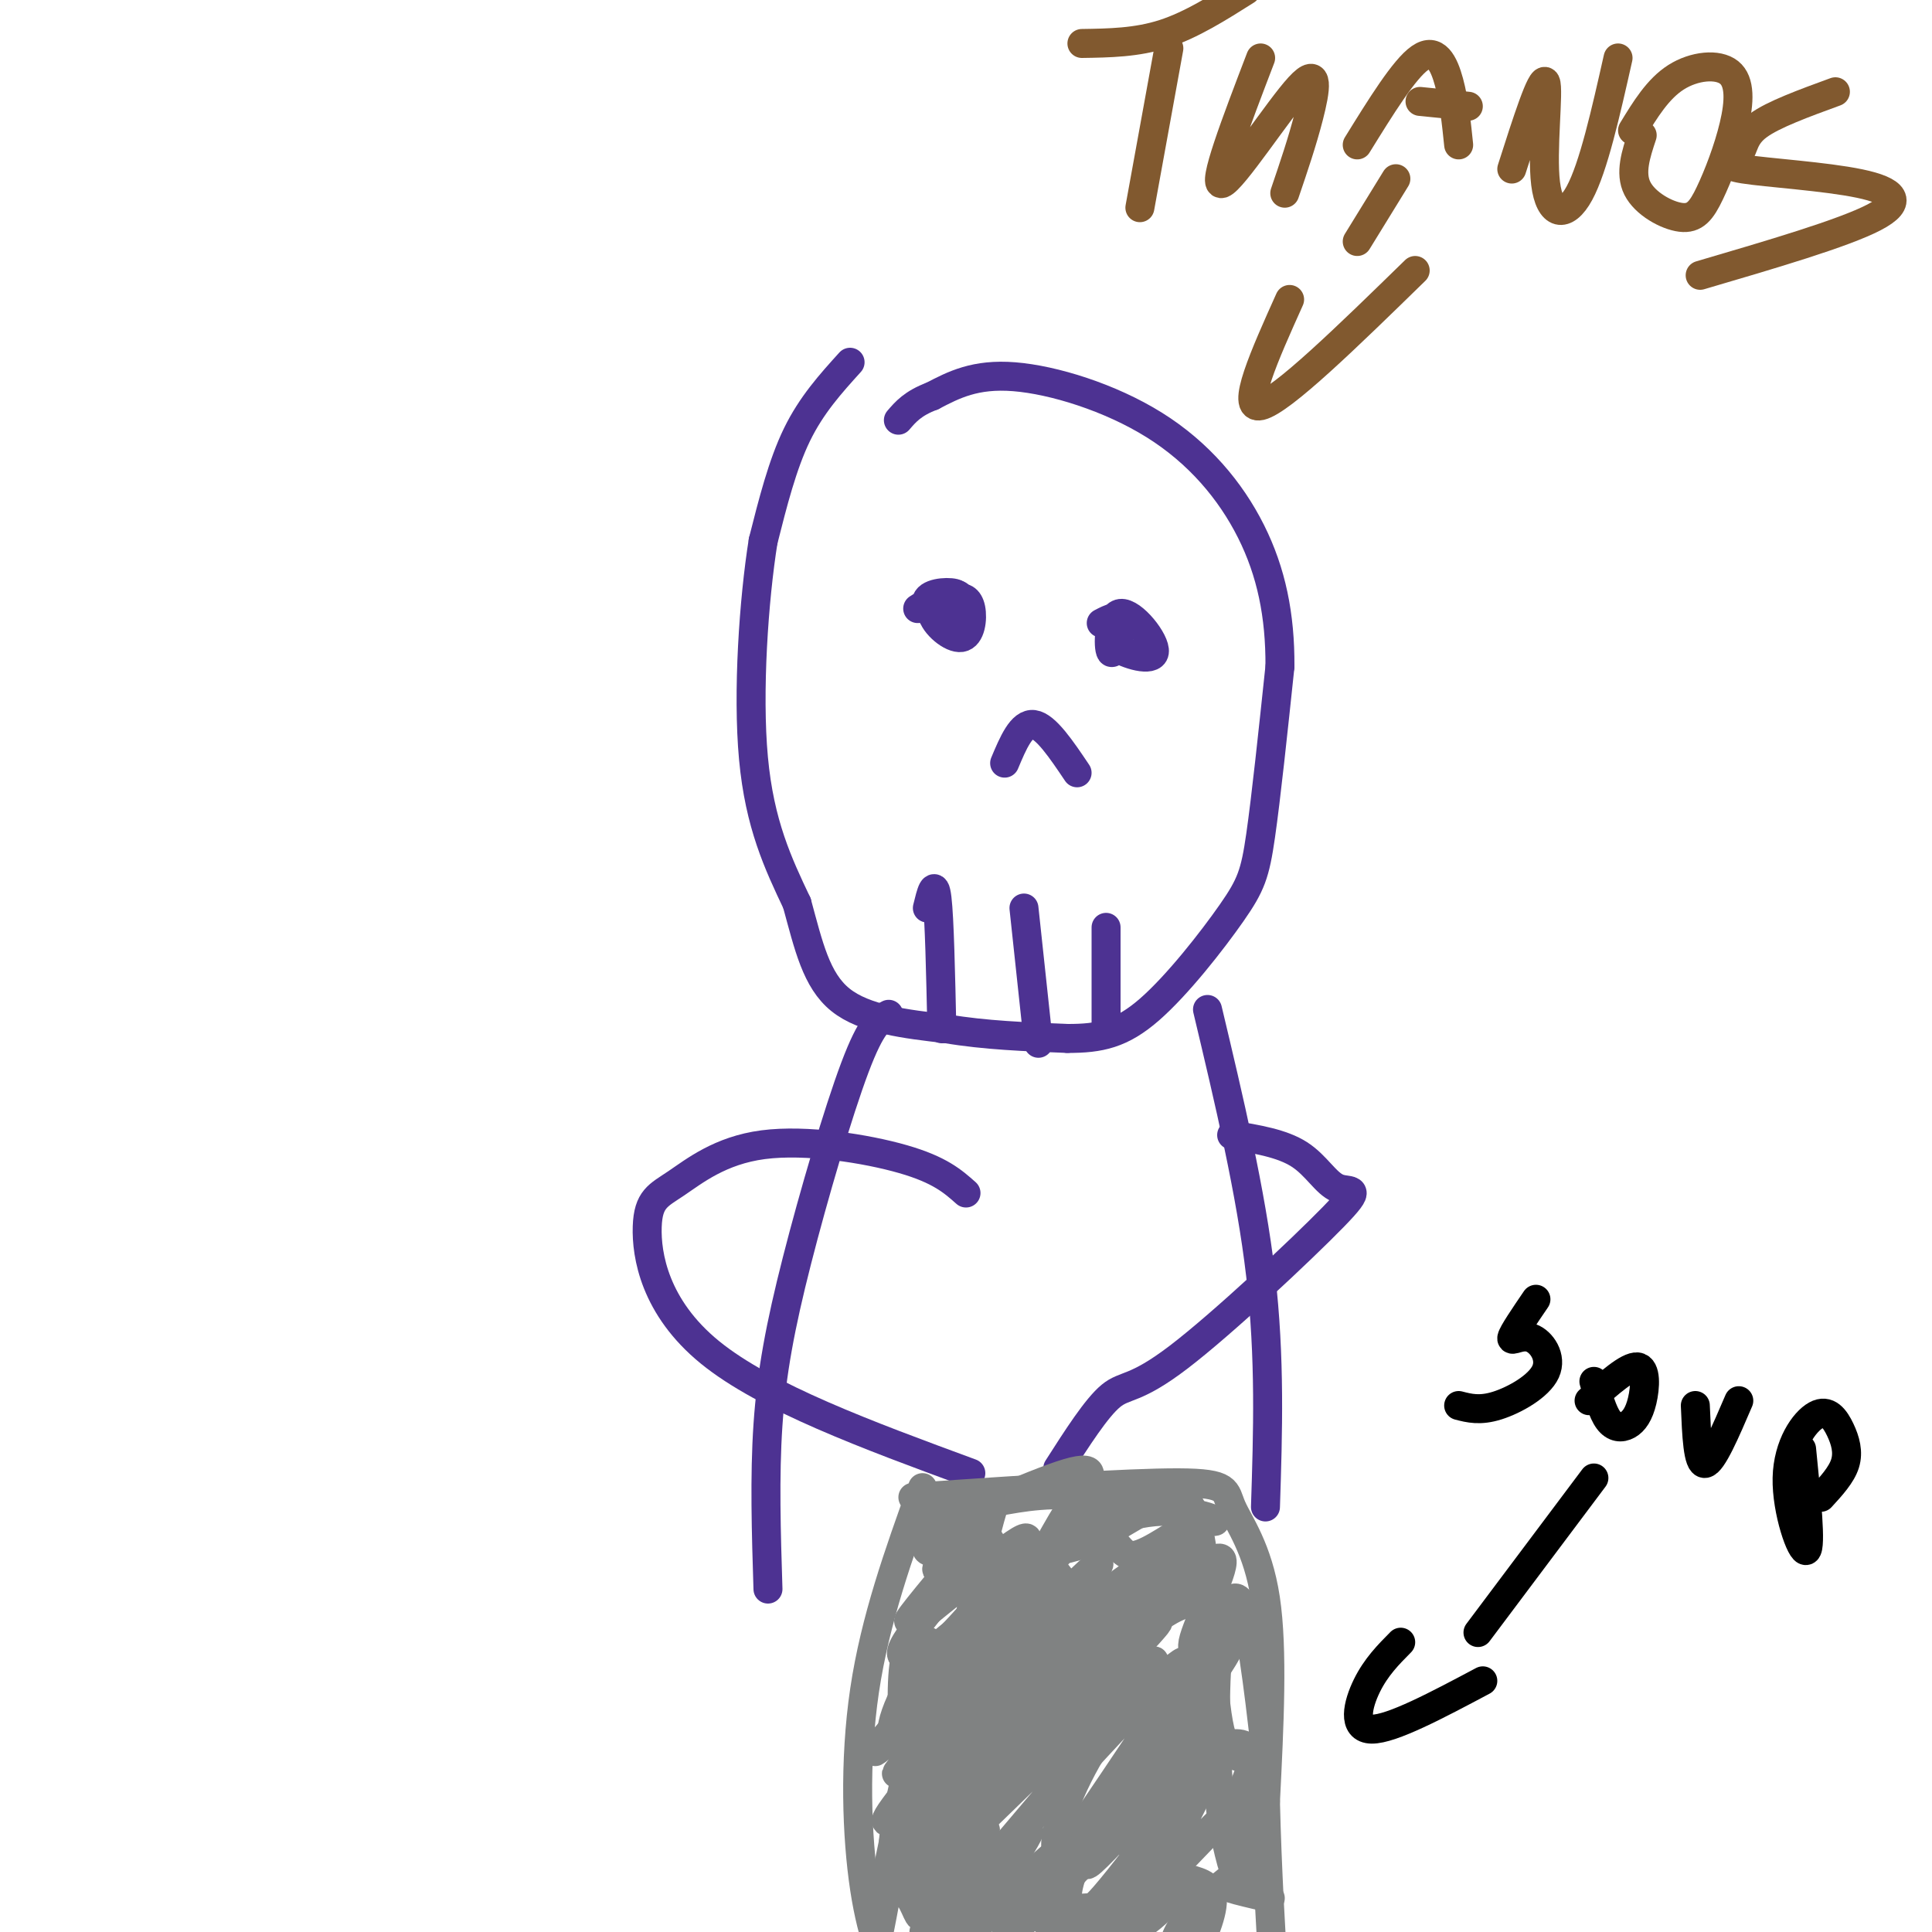 <svg viewBox='0 0 400 400' version='1.1' xmlns='http://www.w3.org/2000/svg' xmlns:xlink='http://www.w3.org/1999/xlink'><g fill='none' stroke='#4d3292' stroke-width='6' stroke-linecap='round' stroke-linejoin='round'><path d='M176,75c-4.000,4.417 -8.000,8.833 -11,15c-3.000,6.167 -5.000,14.083 -7,22'/><path d='M158,112c-1.933,12.089 -3.267,31.311 -2,45c1.267,13.689 5.133,21.844 9,30'/><path d='M165,187c2.422,8.844 3.978,15.956 9,20c5.022,4.044 13.511,5.022 22,6'/><path d='M196,213c7.833,1.333 16.417,1.667 25,2'/><path d='M221,215c6.770,0.019 11.196,-0.933 17,-6c5.804,-5.067 12.986,-14.249 17,-20c4.014,-5.751 4.861,-8.072 6,-16c1.139,-7.928 2.569,-21.464 4,-35'/><path d='M265,138c0.064,-10.595 -1.777,-19.582 -6,-28c-4.223,-8.418 -10.829,-16.266 -20,-22c-9.171,-5.734 -20.906,-9.352 -29,-10c-8.094,-0.648 -12.547,1.676 -17,4'/><path d='M193,82c-4.000,1.500 -5.500,3.250 -7,5'/><path d='M192,188c0.750,-3.083 1.500,-6.167 2,-2c0.500,4.167 0.750,15.583 1,27'/><path d='M212,188c0.000,0.000 3.000,28.000 3,28'/><path d='M229,192c0.000,0.000 0.000,21.000 0,21'/><path d='M190,126c3.040,-1.943 6.080,-3.885 7,-3c0.920,0.885 -0.279,4.598 -2,5c-1.721,0.402 -3.963,-2.507 -3,-4c0.963,-1.493 5.132,-1.569 6,-1c0.868,0.569 -1.566,1.785 -4,3'/><path d='M194,126c-0.500,0.167 0.250,-0.917 1,-2'/><path d='M228,129c1.904,-0.988 3.808,-1.975 4,0c0.192,1.975 -1.327,6.913 -2,6c-0.673,-0.913 -0.500,-7.678 2,-8c2.500,-0.322 7.327,5.798 7,8c-0.327,2.202 -5.808,0.486 -8,-1c-2.192,-1.486 -1.096,-2.743 0,-4'/><path d='M194,128c1.346,-1.704 2.692,-3.408 4,-4c1.308,-0.592 2.577,-0.073 3,2c0.423,2.073 0.000,5.700 -2,6c-2.000,0.300 -5.577,-2.727 -6,-5c-0.423,-2.273 2.308,-3.792 4,-4c1.692,-0.208 2.346,0.896 3,2'/><path d='M200,125c-0.778,0.533 -4.222,0.867 -5,1c-0.778,0.133 1.111,0.067 3,0'/><path d='M208,158c1.750,-4.167 3.500,-8.333 6,-8c2.500,0.333 5.750,5.167 9,10'/><path d='M184,210c-1.780,0.935 -3.560,1.869 -7,11c-3.440,9.131 -8.542,26.458 -12,40c-3.458,13.542 -5.274,23.298 -6,34c-0.726,10.702 -0.363,22.351 0,34'/><path d='M250,209c4.500,18.917 9.000,37.833 11,55c2.000,17.167 1.500,32.583 1,48'/><path d='M255,235c5.215,0.855 10.431,1.710 14,4c3.569,2.290 5.492,6.014 8,7c2.508,0.986 5.600,-0.767 -1,6c-6.600,6.767 -22.892,22.053 -32,29c-9.108,6.947 -11.031,5.556 -14,8c-2.969,2.444 -6.985,8.722 -11,15'/><path d='M200,247c-2.703,-2.404 -5.406,-4.809 -13,-7c-7.594,-2.191 -20.079,-4.170 -29,-3c-8.921,1.170 -14.278,5.489 -18,8c-3.722,2.511 -5.810,3.215 -6,9c-0.190,5.785 1.517,16.653 13,26c11.483,9.347 32.741,17.174 54,25'/></g>
<g fill='none' stroke='#808282' stroke-width='6' stroke-linecap='round' stroke-linejoin='round'><path d='M189,310c22.208,-1.518 44.417,-3.036 55,-3c10.583,0.036 9.542,1.625 11,5c1.458,3.375 5.417,8.536 7,19c1.583,10.464 0.792,26.232 0,42'/><path d='M262,373c0.333,14.000 1.167,28.000 2,42'/><path d='M191,308c-4.911,13.667 -9.822,27.333 -12,42c-2.178,14.667 -1.622,30.333 0,41c1.622,10.667 4.311,16.333 7,22'/><path d='M202,316c2.415,-2.376 4.830,-4.752 2,-2c-2.830,2.752 -10.905,10.632 -10,11c0.905,0.368 10.789,-6.778 9,-4c-1.789,2.778 -15.251,15.479 -14,15c1.251,-0.479 17.215,-14.137 22,-17c4.785,-2.863 -1.607,5.068 -8,13'/><path d='M203,332c-5.233,6.140 -14.317,14.989 -7,8c7.317,-6.989 31.035,-29.817 30,-27c-1.035,2.817 -26.824,31.280 -38,43c-11.176,11.720 -7.738,6.698 3,-5c10.738,-11.698 28.776,-30.073 27,-26c-1.776,4.073 -23.364,30.592 -30,39c-6.636,8.408 1.682,-1.296 10,-11'/><path d='M198,353c11.660,-12.056 35.810,-36.695 28,-27c-7.810,9.695 -47.582,53.725 -42,51c5.582,-2.725 56.517,-52.205 59,-53c2.483,-0.795 -43.485,47.094 -49,54c-5.515,6.906 29.424,-27.170 41,-38c11.576,-10.830 -0.212,1.585 -12,14'/><path d='M223,354c-10.483,11.448 -30.691,33.069 -24,27c6.691,-6.069 40.282,-39.828 40,-37c-0.282,2.828 -34.436,42.243 -34,42c0.436,-0.243 35.464,-40.142 40,-42c4.536,-1.858 -21.418,34.326 -26,42c-4.582,7.674 12.209,-13.163 29,-34'/><path d='M248,352c-2.548,4.468 -23.418,32.639 -23,34c0.418,1.361 22.122,-24.089 26,-25c3.878,-0.911 -10.071,22.716 -11,27c-0.929,4.284 11.163,-10.776 16,-14c4.837,-3.224 2.418,5.388 0,14'/><path d='M256,388c-0.578,2.756 -2.022,2.644 -1,3c1.022,0.356 4.511,1.178 8,2'/></g>
<g fill='none' stroke='#81592f' stroke-width='6' stroke-linecap='round' stroke-linejoin='round'><path d='M267,62c-5.167,11.500 -10.333,23.000 -6,22c4.333,-1.000 18.167,-14.500 32,-28'/><path d='M281,50c0.000,0.000 8.000,-13.000 8,-13'/><path d='M224,9c5.667,-0.083 11.333,-0.167 17,-2c5.667,-1.833 11.333,-5.417 17,-9'/><path d='M242,10c0.000,0.000 -6.000,33.000 -6,33'/><path d='M261,12c-5.101,13.333 -10.202,26.667 -8,26c2.202,-0.667 11.708,-15.333 16,-20c4.292,-4.667 3.369,0.667 2,6c-1.369,5.333 -3.185,10.667 -5,16'/><path d='M281,30c4.867,-7.867 9.733,-15.733 13,-18c3.267,-2.267 4.933,1.067 6,5c1.067,3.933 1.533,8.467 2,13'/><path d='M294,21c0.000,0.000 10.000,1.000 10,1'/><path d='M313,35c3.119,-9.756 6.238,-19.512 7,-18c0.762,1.512 -0.833,14.292 0,21c0.833,6.708 4.095,7.345 7,2c2.905,-5.345 5.452,-16.673 8,-28'/><path d='M340,28c-1.297,3.909 -2.595,7.817 -1,11c1.595,3.183 6.082,5.640 9,6c2.918,0.360 4.268,-1.379 6,-5c1.732,-3.621 3.846,-9.125 5,-14c1.154,-4.875 1.349,-9.120 -1,-11c-2.349,-1.880 -7.243,-1.394 -11,1c-3.757,2.394 -6.379,6.697 -9,11'/><path d='M380,19c-6.452,2.356 -12.904,4.711 -16,7c-3.096,2.289 -2.835,4.511 -4,6c-1.165,1.489 -3.756,2.244 1,3c4.756,0.756 16.857,1.511 24,3c7.143,1.489 9.326,3.711 3,7c-6.326,3.289 -21.163,7.644 -36,12'/></g>
<g fill='none' stroke='#000000' stroke-width='6' stroke-linecap='round' stroke-linejoin='round'><path d='M290,340c-2.556,2.578 -5.111,5.156 -7,9c-1.889,3.844 -3.111,8.956 1,9c4.111,0.044 13.556,-4.978 23,-10'/><path d='M306,338c0.000,0.000 24.000,-32.000 24,-32'/><path d='M318,269c-2.408,3.537 -4.817,7.075 -5,8c-0.183,0.925 1.858,-0.762 4,0c2.142,0.762 4.384,3.974 3,7c-1.384,3.026 -6.396,5.864 -10,7c-3.604,1.136 -5.802,0.568 -8,0'/><path d='M330,286c0.898,3.183 1.796,6.367 3,8c1.204,1.633 2.715,1.716 4,1c1.285,-0.716 2.346,-2.231 3,-5c0.654,-2.769 0.901,-6.791 -1,-7c-1.901,-0.209 -5.951,3.396 -10,7'/><path d='M351,291c0.250,6.083 0.500,12.167 2,12c1.500,-0.167 4.250,-6.583 7,-13'/><path d='M373,300c1.021,10.168 2.043,20.335 1,21c-1.043,0.665 -4.150,-8.173 -4,-15c0.150,-6.827 3.556,-11.644 6,-13c2.444,-1.356 3.927,0.750 5,3c1.073,2.250 1.735,4.643 1,7c-0.735,2.357 -2.868,4.679 -5,7'/></g>
<g fill='none' stroke='#808282' stroke-width='6' stroke-linecap='round' stroke-linejoin='round'><path d='M225,382c-8.692,7.969 -17.385,15.938 -15,14c2.385,-1.938 15.846,-13.785 18,-15c2.154,-1.215 -7.000,8.200 -13,14c-6.000,5.800 -8.846,7.985 -5,3c3.846,-4.985 14.385,-17.138 15,-19c0.615,-1.862 -8.692,6.569 -18,15'/><path d='M207,394c-0.820,-0.387 6.131,-8.854 4,-6c-2.131,2.854 -13.345,17.030 -12,14c1.345,-3.030 15.247,-23.266 14,-23c-1.247,0.266 -17.643,21.033 -20,24c-2.357,2.967 9.327,-11.867 12,-16c2.673,-4.133 -3.663,2.433 -10,9'/><path d='M195,396c-3.007,3.035 -5.526,6.124 -2,2c3.526,-4.124 13.097,-15.461 12,-15c-1.097,0.461 -12.861,12.722 -13,12c-0.139,-0.722 11.347,-14.425 12,-16c0.653,-1.575 -9.528,8.979 -12,11c-2.472,2.021 2.764,-4.489 8,-11'/><path d='M200,379c-0.921,1.149 -7.223,9.522 -8,9c-0.777,-0.522 3.971,-9.938 4,-11c0.029,-1.062 -4.662,6.231 -7,9c-2.338,2.769 -2.322,1.015 0,-3c2.322,-4.015 6.949,-10.290 7,-11c0.051,-0.710 -4.475,4.145 -9,9'/><path d='M187,381c3.189,-5.199 15.662,-22.698 15,-23c-0.662,-0.302 -14.458,16.593 -14,14c0.458,-2.593 15.170,-24.673 16,-28c0.830,-3.327 -12.221,12.098 -17,15c-4.779,2.902 -1.287,-6.719 3,-13c4.287,-6.281 9.368,-9.223 11,-10c1.632,-0.777 -0.184,0.612 -2,2'/><path d='M199,338c-4.405,2.619 -14.418,8.166 -12,3c2.418,-5.166 17.266,-21.045 18,-22c0.734,-0.955 -12.648,13.013 -16,16c-3.352,2.987 3.324,-5.006 10,-13'/><path d='M199,322c2.605,-2.933 4.118,-3.766 2,-3c-2.118,0.766 -7.867,3.131 -9,2c-1.133,-1.131 2.351,-5.759 1,-6c-1.351,-0.241 -7.537,3.904 -2,2c5.537,-1.904 22.799,-9.859 30,-12c7.201,-2.141 4.343,1.531 2,5c-2.343,3.469 -4.172,6.734 -6,10'/><path d='M217,320c-2.108,2.340 -4.378,3.189 -2,2c2.378,-1.189 9.405,-4.415 13,-4c3.595,0.415 3.757,4.472 7,4c3.243,-0.472 9.565,-5.473 10,-5c0.435,0.473 -5.019,6.421 -6,8c-0.981,1.579 2.509,-1.210 6,-4'/><path d='M245,321c2.029,-1.487 4.102,-3.206 3,-1c-1.102,2.206 -5.378,8.337 -4,8c1.378,-0.337 8.411,-7.143 9,-5c0.589,2.143 -5.265,13.234 -6,17c-0.735,3.766 3.648,0.206 6,-1c2.352,-1.206 2.672,-0.059 1,3c-1.672,3.059 -5.336,8.029 -9,13'/><path d='M245,355c-2.463,3.454 -4.121,5.588 -2,4c2.121,-1.588 8.022,-6.900 7,-2c-1.022,4.900 -8.968,20.012 -10,24c-1.032,3.988 4.848,-3.146 5,-3c0.152,0.146 -5.424,7.573 -11,15'/><path d='M234,393c-5.177,3.625 -12.618,5.187 -16,5c-3.382,-0.187 -2.704,-2.122 -1,-5c1.704,-2.878 4.434,-6.698 7,-9c2.566,-2.302 4.969,-3.085 8,-3c3.031,0.085 6.692,1.039 9,3c2.308,1.961 3.265,4.929 1,8c-2.265,3.071 -7.751,6.246 -7,5c0.751,-1.246 7.741,-6.912 9,-7c1.259,-0.088 -3.212,5.404 -7,8c-3.788,2.596 -6.894,2.298 -10,2'/><path d='M227,400c-0.016,-1.867 4.943,-7.533 9,-10c4.057,-2.467 7.210,-1.735 10,-1c2.790,0.735 5.216,1.471 5,5c-0.216,3.529 -3.075,9.849 -5,12c-1.925,2.151 -2.916,0.132 -3,-2c-0.084,-2.132 0.740,-4.375 4,-8c3.260,-3.625 8.954,-8.630 11,-9c2.046,-0.370 0.442,3.894 -1,3c-1.442,-0.894 -2.721,-6.947 -4,-13'/><path d='M253,377c-1.083,-8.405 -1.792,-22.917 -1,-33c0.792,-10.083 3.083,-15.738 5,-12c1.917,3.738 3.458,16.869 5,30'/><path d='M262,362c0.199,5.030 -1.803,2.605 -4,2c-2.197,-0.605 -4.589,0.611 -6,-9c-1.411,-9.611 -1.841,-30.049 -4,-39c-2.159,-8.951 -6.045,-6.415 -10,-4c-3.955,2.415 -7.977,4.707 -12,7'/><path d='M226,319c-4.376,1.789 -9.316,2.761 -7,1c2.316,-1.761 11.889,-6.256 20,-7c8.111,-0.744 14.761,2.261 12,2c-2.761,-0.261 -14.932,-3.789 -24,-5c-9.068,-1.211 -15.034,-0.106 -21,1'/><path d='M206,311c-5.738,16.988 -9.583,58.958 -12,74c-2.417,15.042 -3.405,3.155 -4,-5c-0.595,-8.155 -0.798,-12.577 -1,-17'/><path d='M189,363c1.167,-8.533 4.585,-21.364 4,-19c-0.585,2.364 -5.173,19.924 -6,28c-0.827,8.076 2.108,6.670 4,8c1.892,1.330 2.740,5.397 3,-1c0.260,-6.397 -0.069,-23.256 -2,-23c-1.931,0.256 -5.466,17.628 -9,35'/><path d='M183,391c-2.007,9.693 -2.526,16.425 -1,9c1.526,-7.425 5.097,-29.006 7,-31c1.903,-1.994 2.139,15.600 2,23c-0.139,7.400 -0.653,4.608 -2,2c-1.347,-2.608 -3.528,-5.031 -4,-9c-0.472,-3.969 0.764,-9.485 2,-15'/><path d='M187,370c1.317,5.410 3.608,26.434 3,22c-0.608,-4.434 -4.117,-34.326 -3,-46c1.117,-11.674 6.860,-5.131 10,-2c3.140,3.131 3.675,2.850 2,9c-1.675,6.150 -5.562,18.732 -4,14c1.562,-4.732 8.573,-26.776 12,-36c3.427,-9.224 3.269,-5.627 5,-5c1.731,0.627 5.351,-1.716 7,0c1.649,1.716 1.328,7.490 0,12c-1.328,4.510 -3.664,7.755 -6,11'/><path d='M213,349c-1.924,3.826 -3.733,7.889 -5,8c-1.267,0.111 -1.993,-3.732 4,-11c5.993,-7.268 18.706,-17.960 24,-21c5.294,-3.040 3.170,1.574 0,7c-3.170,5.426 -7.387,11.665 -11,16c-3.613,4.335 -6.621,6.765 -9,8c-2.379,1.235 -4.129,1.276 -3,-3c1.129,-4.276 5.137,-12.870 10,-18c4.863,-5.130 10.582,-6.798 14,-8c3.418,-1.202 4.536,-1.939 1,4c-3.536,5.939 -11.724,18.554 -13,21c-1.276,2.446 4.362,-5.277 10,-13'/><path d='M235,339c3.836,-3.776 8.424,-6.715 11,-7c2.576,-0.285 3.138,2.083 3,6c-0.138,3.917 -0.977,9.384 -3,16c-2.023,6.616 -5.229,14.380 -11,21c-5.771,6.620 -14.107,12.097 -16,9c-1.893,-3.097 2.659,-14.766 8,-23c5.341,-8.234 11.473,-13.032 15,-15c3.527,-1.968 4.449,-1.106 5,0c0.551,1.106 0.733,2.458 1,6c0.267,3.542 0.621,9.276 -3,17c-3.621,7.724 -11.217,17.439 -15,22c-3.783,4.561 -3.754,3.968 -5,4c-1.246,0.032 -3.768,0.688 -4,-2c-0.232,-2.688 1.827,-8.720 6,-14c4.173,-5.280 10.459,-9.807 16,-13c5.541,-3.193 10.338,-5.052 13,-5c2.662,0.052 3.189,2.015 3,4c-0.189,1.985 -1.095,3.993 -2,6'/></g>
</svg>